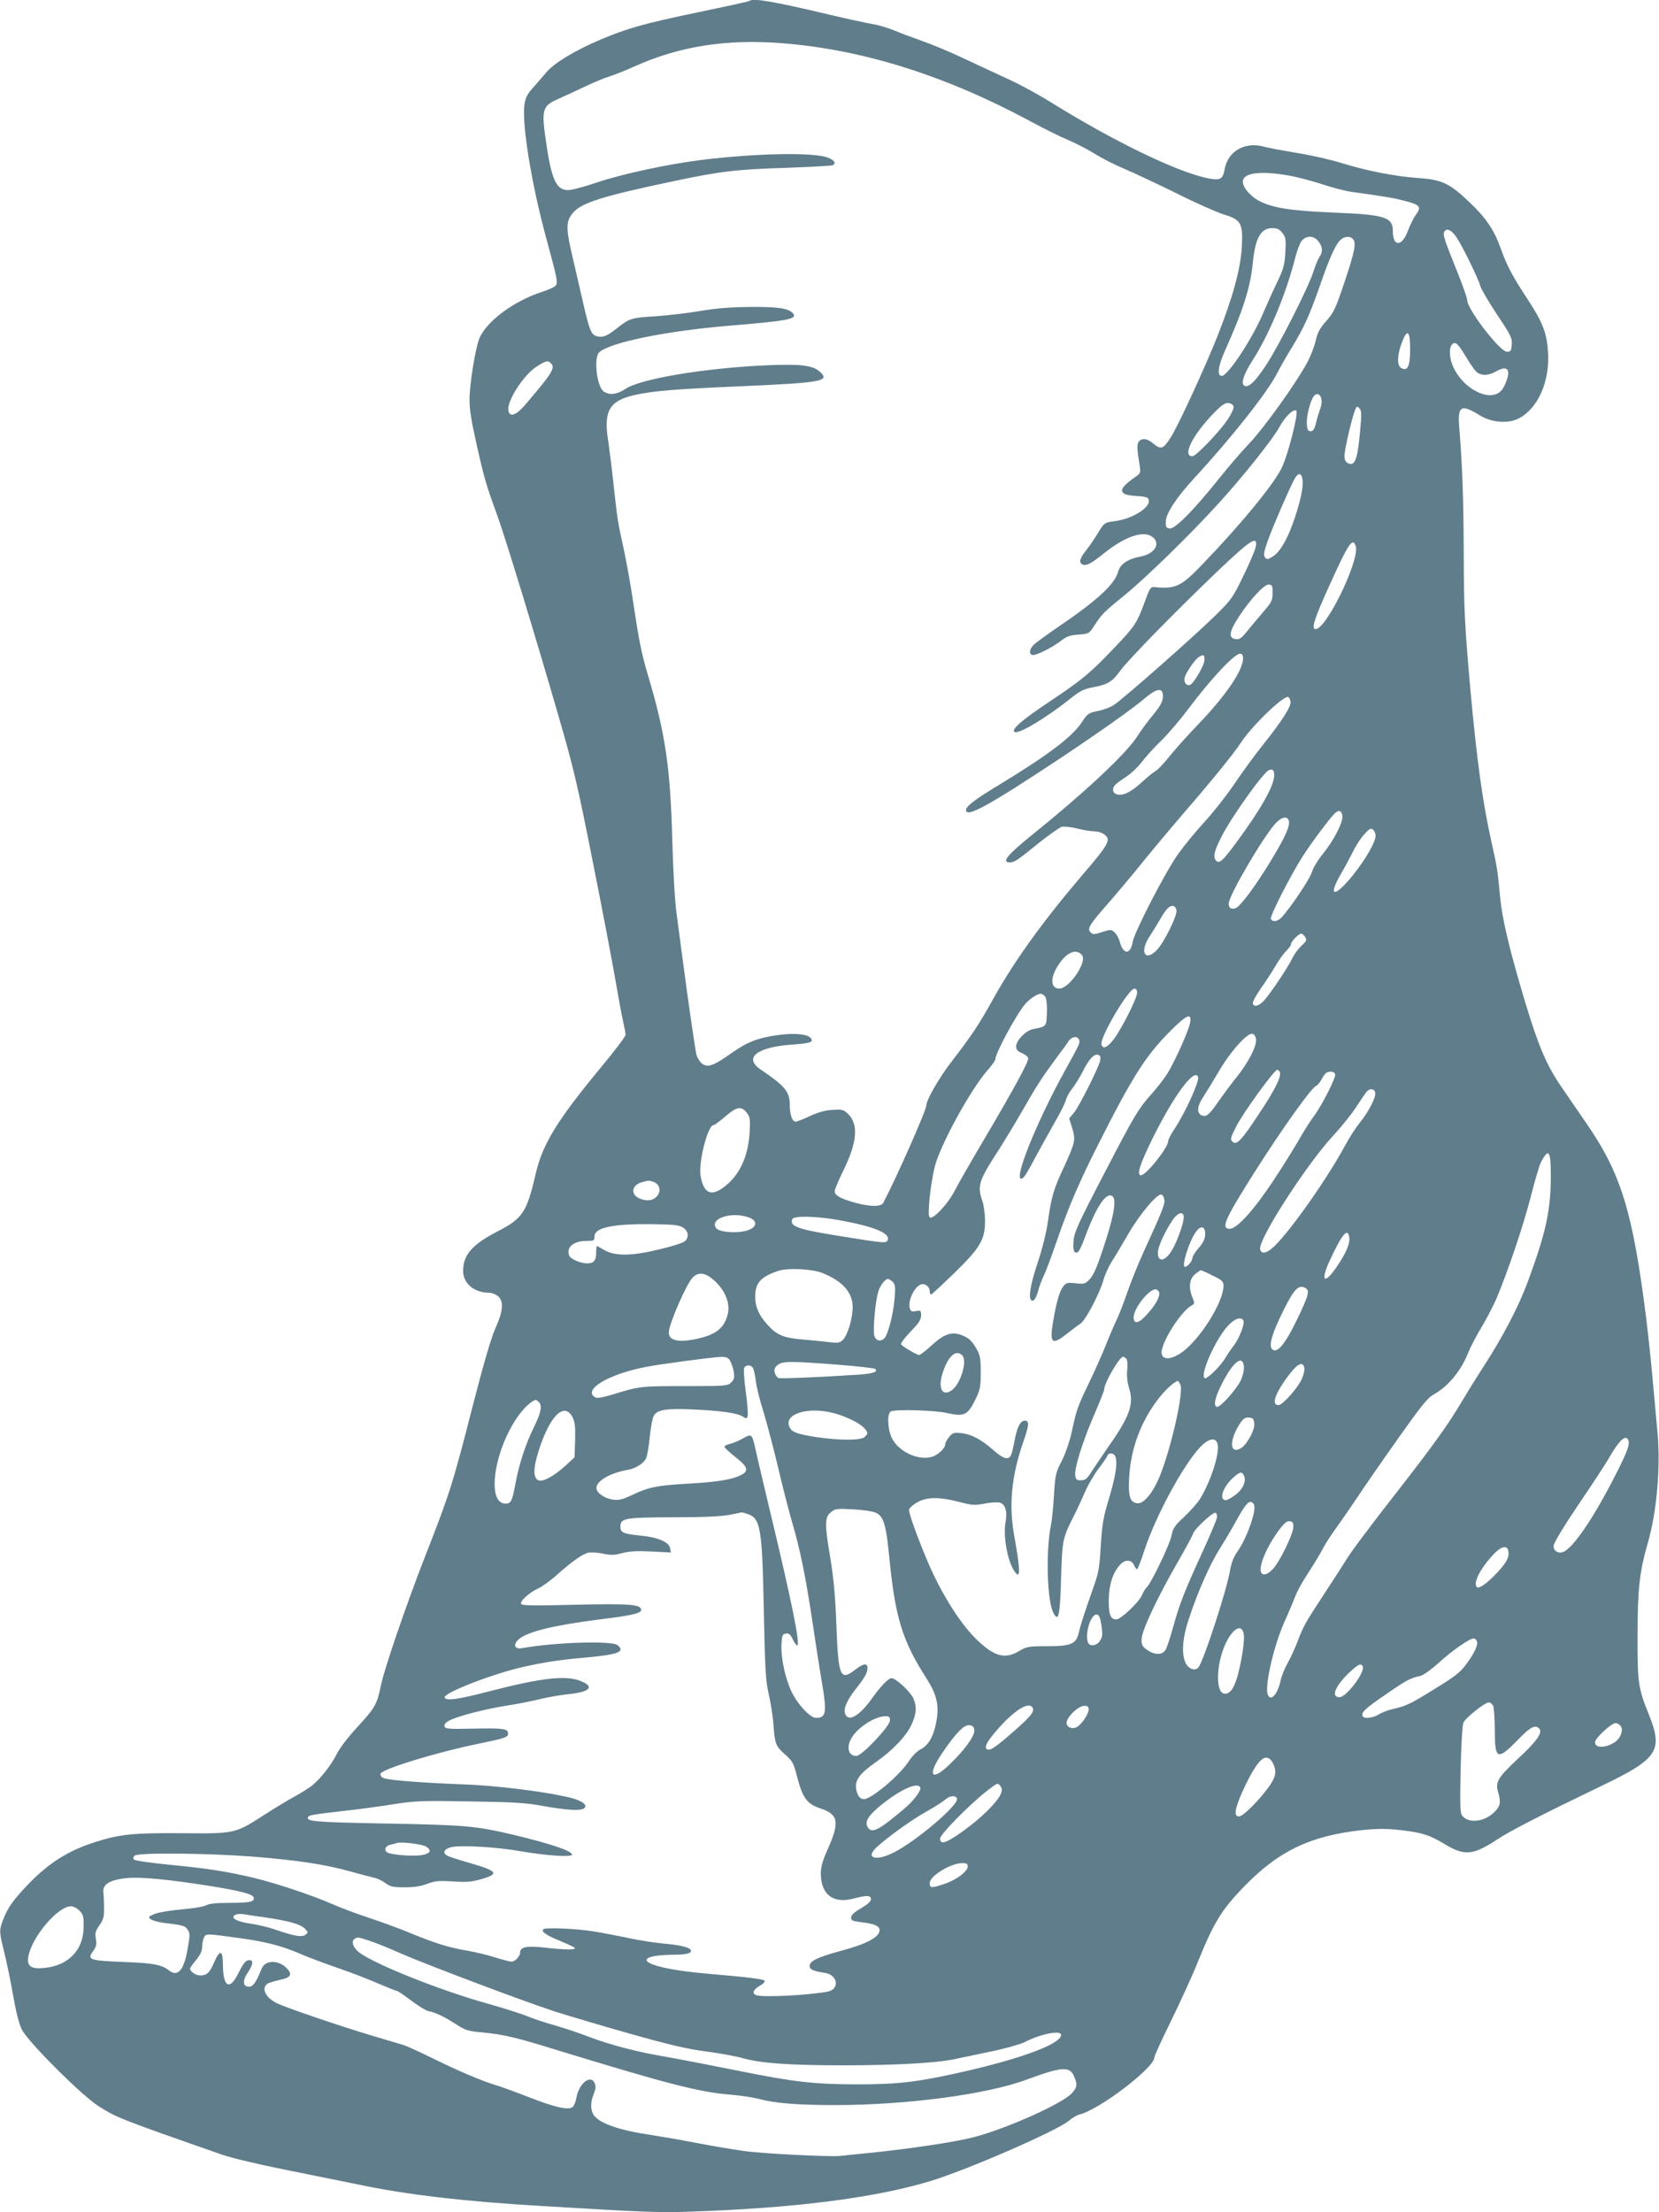 <?xml version="1.0" standalone="no"?>
<!DOCTYPE svg PUBLIC "-//W3C//DTD SVG 20010904//EN"
 "http://www.w3.org/TR/2001/REC-SVG-20010904/DTD/svg10.dtd">
<svg version="1.0" xmlns="http://www.w3.org/2000/svg"
 width="960pt" height="1280pt" viewBox="0 0 960 1280"
 preserveAspectRatio="xMidYMid meet">
<g transform="translate(0,1280) scale(0.1,-0.1)"
fill="#607d8b" stroke="none">
<path d="M4338 12795 c-2 -3 -135 -32 -294 -65 -325 -68 -411 -93 -569 -159
-148 -63 -269 -136 -314 -190 -20 -24 -55 -64 -78 -90 -35 -40 -43 -57 -49
-102 -13 -116 42 -455 126 -764 67 -246 70 -263 54 -279 -7 -8 -44 -24 -81
-36 -158 -52 -311 -164 -357 -263 -23 -50 -58 -260 -59 -357 -1 -55 10 -125
41 -262 44 -196 57 -240 117 -403 46 -125 225 -711 356 -1165 89 -306 111
-401 199 -845 55 -275 113 -581 130 -679 17 -99 37 -208 45 -243 8 -35 15 -72
15 -81 0 -9 -66 -96 -146 -192 -251 -304 -335 -440 -375 -615 -51 -219 -74
-255 -220 -330 -147 -76 -199 -136 -199 -228 0 -74 64 -127 153 -127 13 0 35
-9 48 -19 35 -29 31 -88 -15 -188 -24 -55 -66 -197 -126 -430 -119 -466 -136
-521 -280 -888 -110 -282 -236 -650 -256 -748 -22 -108 -33 -128 -138 -242
-52 -56 -101 -121 -117 -153 -29 -60 -94 -144 -144 -184 -16 -13 -61 -41 -99
-62 -39 -21 -120 -70 -180 -109 -166 -107 -167 -107 -473 -104 -279 2 -356 -5
-498 -50 -160 -50 -275 -123 -397 -251 -84 -88 -115 -133 -141 -202 -22 -59
-22 -68 8 -188 14 -56 37 -167 51 -248 17 -97 34 -165 51 -198 35 -70 342
-377 440 -440 108 -69 120 -74 718 -283 58 -20 214 -57 370 -88 149 -30 335
-68 415 -84 277 -59 617 -99 1065 -125 580 -35 679 -39 850 -33 605 20 1068
78 1395 176 210 63 742 294 806 351 19 16 47 33 62 36 114 28 432 270 432 330
0 9 43 103 95 208 51 105 120 254 151 331 96 238 140 311 268 444 203 211 387
299 688 332 91 9 139 9 222 0 124 -14 168 -28 257 -82 113 -68 163 -64 300 26
78 52 258 144 609 313 323 155 355 203 272 410 -63 155 -67 187 -66 462 0 265
11 365 60 535 52 181 74 442 55 640 -6 66 -18 199 -27 295 -8 96 -26 263 -39
370 -77 608 -145 831 -345 1120 -43 63 -109 159 -146 213 -86 126 -131 232
-211 497 -89 297 -131 475 -143 604 -13 144 -16 166 -51 321 -51 232 -83 466
-120 870 -34 383 -38 467 -39 805 -1 298 -8 500 -26 717 -10 125 10 137 117
71 68 -43 164 -51 226 -20 112 58 181 211 171 383 -7 112 -30 173 -120 310
-88 134 -119 193 -156 297 -36 101 -85 174 -180 263 -114 109 -159 130 -297
139 -134 10 -290 40 -440 86 -60 19 -177 46 -260 59 -82 14 -166 29 -185 35
-115 33 -215 -23 -234 -131 -10 -57 -26 -65 -99 -50 -177 36 -554 219 -917
446 -63 39 -164 94 -225 122 -60 28 -179 83 -262 122 -84 40 -197 87 -250 105
-54 19 -126 46 -161 61 -35 14 -91 31 -125 36 -34 6 -145 30 -247 54 -310 74
-444 98 -462 80z m188 -245 c467 -37 942 -186 1435 -451 81 -44 180 -93 220
-109 39 -16 108 -52 153 -79 44 -28 124 -68 177 -90 52 -22 186 -85 298 -140
111 -56 234 -110 273 -122 99 -30 111 -51 104 -184 -6 -127 -52 -295 -141
-520 -73 -183 -220 -503 -267 -580 -46 -74 -59 -80 -106 -40 -34 28 -64 32
-82 10 -12 -15 -11 -43 6 -146 5 -32 2 -39 -21 -55 -70 -49 -90 -72 -79 -91 8
-14 28 -19 80 -23 61 -4 69 -8 72 -26 6 -43 -98 -106 -193 -119 -64 -8 -66 -9
-105 -75 -19 -30 -48 -74 -67 -97 -36 -45 -42 -70 -17 -80 22 -8 50 7 124 67
118 94 222 131 275 96 55 -36 20 -100 -64 -116 -74 -14 -118 -43 -130 -86 -20
-74 -118 -165 -341 -317 -69 -47 -135 -95 -147 -107 -28 -25 -30 -60 -5 -60
24 0 110 43 160 81 34 27 54 34 103 37 61 5 61 5 94 56 42 64 51 73 171 171
120 97 383 353 545 532 136 148 317 375 353 443 32 59 82 108 97 93 14 -14
-49 -261 -86 -334 -49 -97 -237 -326 -455 -552 -125 -131 -156 -146 -280 -134
-22 2 -27 -6 -55 -83 -46 -125 -57 -143 -173 -264 -140 -148 -189 -189 -372
-311 -170 -113 -235 -170 -207 -181 27 -10 185 85 320 193 54 44 79 56 125 65
90 16 117 32 163 95 49 68 330 354 576 589 182 172 221 197 210 132 -3 -18
-35 -94 -71 -168 -63 -130 -69 -139 -168 -236 -118 -116 -524 -474 -581 -512
-20 -14 -63 -30 -95 -36 -54 -11 -59 -15 -94 -68 -55 -83 -201 -192 -476 -359
-140 -84 -192 -124 -192 -146 0 -47 132 26 534 292 249 166 431 295 506 359
57 48 92 57 98 23 7 -34 -7 -65 -56 -124 -27 -32 -69 -89 -94 -128 -63 -97
-303 -322 -589 -552 -160 -129 -197 -173 -146 -173 27 0 42 10 174 117 57 45
114 85 127 89 14 3 54 -1 89 -10 35 -9 79 -16 98 -16 40 0 79 -24 79 -48 0
-27 -30 -69 -140 -197 -230 -269 -398 -501 -520 -720 -85 -153 -124 -212 -238
-360 -77 -99 -152 -230 -152 -262 0 -28 -177 -427 -249 -563 -12 -23 -74 -23
-159 0 -88 24 -122 43 -122 68 0 9 22 62 49 117 81 164 90 267 30 328 -28 27
-34 29 -92 25 -43 -2 -83 -14 -131 -36 -37 -18 -75 -32 -82 -32 -20 0 -34 42
-34 99 0 74 -28 108 -169 203 -100 68 -20 130 184 144 106 8 125 14 106 38
-19 23 -95 30 -190 17 -118 -17 -175 -39 -269 -105 -102 -72 -134 -84 -167
-62 -13 9 -29 33 -35 53 -5 21 -30 187 -55 368 -24 182 -52 384 -60 450 -10
70 -20 249 -25 430 -11 413 -40 611 -139 943 -39 130 -54 207 -86 422 -14 96
-39 234 -54 305 -37 169 -37 168 -61 385 -11 102 -25 212 -30 245 -29 176 5
236 151 269 105 24 239 35 616 51 474 21 519 29 456 85 -41 37 -115 45 -313
36 -355 -16 -726 -78 -812 -137 -48 -32 -92 -37 -125 -14 -40 28 -59 198 -25
227 65 57 382 122 747 153 341 28 400 39 375 70 -25 31 -84 40 -245 39 -116
-1 -196 -7 -290 -23 -71 -12 -189 -26 -261 -31 -140 -8 -152 -12 -226 -71 -56
-44 -80 -53 -113 -45 -35 9 -44 32 -87 221 -22 94 -51 220 -65 282 -28 126
-26 166 12 211 48 58 171 97 575 182 277 59 372 70 662 79 141 5 261 12 267
15 20 13 11 27 -26 43 -80 33 -416 27 -738 -13 -196 -25 -456 -81 -598 -129
-73 -25 -149 -45 -169 -45 -72 0 -99 64 -133 312 -21 152 -13 177 72 214 32
14 103 47 158 73 55 26 120 53 145 60 25 8 88 32 140 56 262 118 533 160 856
135z m2928 -765 c48 -8 135 -31 194 -50 59 -20 136 -40 172 -45 202 -28 240
-35 304 -51 93 -24 103 -35 71 -79 -14 -19 -35 -61 -47 -93 -34 -95 -88 -98
-88 -5 0 82 -45 96 -343 108 -246 10 -354 27 -432 68 -54 29 -98 84 -93 116 7
47 105 58 262 31z m-34 -332 c20 -25 22 -37 18 -113 -5 -75 -10 -96 -51 -180
-25 -52 -60 -131 -79 -175 -62 -146 -203 -360 -238 -360 -28 0 -22 54 15 138
111 247 151 376 165 520 14 139 46 197 111 197 29 0 42 -6 59 -27z m1011 -30
c39 -62 125 -239 135 -278 4 -16 47 -90 96 -164 81 -121 89 -137 86 -175 -3
-36 -6 -41 -28 -41 -41 0 -230 246 -230 299 0 11 -25 83 -56 160 -76 189 -84
214 -78 231 12 30 44 16 75 -32z m-802 -19 c25 -32 27 -61 6 -91 -8 -12 -24
-50 -35 -85 -26 -86 -203 -435 -274 -541 -61 -93 -98 -129 -123 -120 -25 10
-9 62 42 143 98 151 198 391 251 603 10 38 26 80 36 93 27 33 70 32 97 -2z
m199 14 c22 -22 12 -71 -47 -248 -53 -158 -64 -180 -107 -228 -37 -42 -50 -66
-61 -115 -8 -34 -30 -91 -50 -127 -65 -120 -247 -374 -333 -465 -47 -49 -130
-146 -184 -214 -141 -176 -248 -284 -278 -279 -20 3 -23 8 -22 41 2 48 62 139
167 253 215 233 422 495 477 604 16 31 54 99 86 150 71 118 99 179 159 349 57
165 90 239 117 268 23 25 57 30 76 11z m332 -637 c0 -100 -14 -130 -51 -111
-26 14 -25 73 2 145 32 86 49 74 49 -34z m321 -42 c22 -38 50 -78 61 -89 28
-26 70 -25 117 2 70 40 89 4 45 -87 -64 -137 -314 22 -314 199 0 36 16 57 36
49 8 -3 33 -36 55 -74z m-5293 -41 c27 -27 8 -57 -154 -246 -48 -55 -85 -67
-92 -28 -11 54 88 208 165 256 52 33 63 36 81 18z m4458 -205 c4 -15 1 -40 -6
-57 -6 -17 -18 -53 -24 -81 -10 -38 -17 -50 -32 -50 -15 0 -20 8 -22 43 -3 42
20 134 41 160 16 20 36 14 43 -15z m-508 -46 c2 -10 -12 -42 -31 -70 -48 -73
-186 -217 -207 -217 -61 0 1 124 127 253 44 45 63 57 82 55 16 -2 27 -10 29
-21z m732 -146 c-15 -163 -30 -202 -72 -180 -12 6 -18 21 -18 42 0 34 41 211
60 261 10 26 12 28 26 14 13 -13 14 -31 4 -137z m-332 -283 c4 -45 -18 -139
-58 -250 -37 -101 -77 -166 -118 -190 -26 -16 -31 -16 -42 -3 -10 12 -7 30 15
93 33 92 139 336 161 369 21 32 38 24 42 -19z m307 -378 c25 -78 -169 -480
-232 -480 -27 0 -9 57 85 264 106 234 130 269 147 216z m-481 -272 c0 -42 -6
-53 -55 -110 -30 -35 -72 -85 -93 -111 -31 -39 -43 -48 -65 -45 -44 5 -39 43
17 128 69 106 150 192 176 188 18 -3 21 -10 20 -50z m-171 -382 c-5 -73 -103
-214 -263 -381 -58 -60 -132 -143 -163 -182 -32 -40 -68 -78 -80 -84 -12 -7
-45 -33 -73 -59 -61 -57 -106 -82 -142 -78 -30 3 -41 30 -21 54 7 9 37 31 65
49 29 19 70 58 92 87 22 29 72 85 112 123 40 39 109 120 154 180 138 184 275
329 305 323 11 -3 15 -13 14 -32z m-223 -4 c0 -30 -62 -137 -84 -145 -21 -8
-39 18 -30 45 10 32 61 105 82 117 27 16 32 13 32 -17z m498 -243 c3 -28 -51
-113 -167 -258 -44 -55 -116 -154 -161 -221 -45 -66 -122 -164 -172 -218 -49
-53 -117 -136 -151 -184 -74 -104 -254 -453 -263 -509 -12 -74 -54 -74 -74 1
-5 20 -19 45 -30 55 -20 18 -23 18 -73 2 -45 -15 -53 -15 -66 -2 -21 21 -7 44
90 155 46 52 145 169 218 260 74 91 176 212 226 270 163 188 297 353 333 409
61 96 248 277 276 268 6 -2 12 -14 14 -28z m-95 -429 c-3 -61 -79 -196 -222
-389 -78 -106 -98 -123 -117 -97 -15 22 -6 57 37 140 61 118 239 366 272 380
23 9 32 -1 30 -34z m395 -232 c4 -36 -49 -139 -113 -219 -30 -36 -58 -84 -64
-106 -10 -36 -120 -201 -174 -260 -23 -26 -55 -30 -63 -9 -6 16 113 249 184
361 48 75 153 216 185 248 23 23 41 18 45 -15z m-311 -24 c11 -28 -16 -90 -98
-226 -93 -154 -182 -274 -210 -283 -25 -8 -39 1 -39 27 0 46 203 392 273 466
33 35 64 41 74 16z m503 -89 c0 -38 -57 -136 -132 -230 -107 -132 -147 -126
-68 9 22 38 53 96 70 130 16 33 45 78 65 99 29 32 38 37 50 27 8 -7 15 -22 15
-35z m-1152 -432 c5 -31 -71 -184 -112 -228 -70 -74 -104 -13 -43 78 19 29 46
73 61 99 33 58 54 80 75 76 9 -2 17 -13 19 -25z m746 -157 c9 -14 5 -23 -21
-46 -18 -16 -44 -51 -57 -79 -31 -61 -129 -206 -164 -243 -30 -32 -62 -37 -62
-10 0 10 21 47 46 83 25 35 63 93 84 129 21 36 50 76 64 89 14 14 26 30 26 36
0 18 49 67 62 63 6 -2 16 -12 22 -22z m-1293 -102 c32 -39 -73 -194 -131 -194
-51 0 -54 61 -8 133 49 77 105 101 139 61z m319 -218 c0 -32 -89 -208 -135
-269 -37 -48 -61 -59 -71 -32 -14 36 156 325 191 325 9 0 15 -10 15 -24z
m-530 -26 c6 -11 10 -53 8 -92 -3 -79 -1 -77 -82 -93 -40 -8 -96 -66 -96 -99
0 -20 8 -29 35 -40 19 -8 35 -22 35 -30 0 -24 -83 -176 -242 -446 -80 -135
-161 -276 -181 -315 -40 -80 -130 -176 -148 -158 -13 13 4 183 29 288 28 122
211 456 308 564 24 27 44 55 44 63 0 34 121 258 172 318 24 29 71 60 89 60 10
0 23 -9 29 -20z m837 -146 c-7 -44 -84 -216 -129 -291 -18 -30 -65 -91 -105
-135 -65 -73 -91 -117 -255 -432 -162 -311 -182 -356 -186 -407 -3 -37 0 -59
8 -64 18 -11 28 5 65 104 62 165 119 247 153 219 22 -19 10 -102 -38 -251 -51
-160 -72 -209 -102 -237 -20 -18 -30 -21 -74 -15 -42 5 -53 3 -68 -14 -22 -24
-42 -89 -61 -201 -23 -134 -9 -147 79 -77 30 23 65 50 79 59 30 21 109 171
132 251 9 32 31 80 48 107 18 27 61 100 97 162 67 115 167 234 191 226 8 -3
15 -16 17 -31 3 -26 -14 -69 -121 -302 -30 -66 -73 -172 -95 -236 -22 -64 -50
-135 -61 -157 -11 -22 -39 -86 -61 -143 -23 -57 -68 -158 -100 -224 -65 -135
-71 -153 -99 -283 -12 -55 -36 -123 -57 -165 -35 -67 -38 -80 -45 -197 -4 -69
-12 -149 -18 -177 -30 -149 -22 -434 14 -504 30 -58 39 -22 45 199 7 221 9
232 70 353 18 35 48 99 66 141 18 43 56 107 83 143 28 37 51 70 51 76 0 5 9 9
19 9 44 0 41 -82 -9 -251 -35 -116 -42 -153 -50 -280 -7 -122 -13 -160 -38
-230 -56 -158 -80 -234 -89 -273 -14 -68 -44 -81 -181 -81 -110 0 -120 -2
-163 -27 -82 -50 -144 -34 -246 64 -83 80 -176 220 -252 379 -57 121 -141 341
-141 373 0 8 20 27 45 42 57 33 127 34 245 4 76 -20 91 -21 147 -10 35 7 74 9
87 6 33 -8 46 -51 35 -112 -15 -76 10 -223 48 -280 39 -61 40 -11 1 206 -31
174 -14 343 53 536 35 100 36 124 9 124 -26 0 -45 -39 -60 -120 -7 -36 -15
-72 -20 -80 -14 -30 -45 -21 -101 29 -70 62 -128 93 -188 99 -43 4 -50 1 -69
-23 -12 -15 -22 -33 -22 -40 0 -25 -42 -65 -80 -75 -81 -22 -195 34 -231 113
-24 53 -26 142 -3 151 33 13 256 6 325 -10 97 -22 119 -12 161 74 30 61 33 75
33 162 0 86 -3 99 -29 144 -21 35 -39 53 -72 67 -62 28 -108 14 -185 -57 -32
-30 -64 -54 -70 -54 -14 0 -97 49 -105 62 -3 5 21 38 55 73 48 49 61 70 61 94
0 28 -2 30 -29 25 -24 -5 -30 -2 -36 15 -15 48 34 141 74 141 22 0 41 -19 41
-42 0 -10 3 -18 8 -18 4 0 63 55 133 123 152 148 179 194 179 303 0 39 -7 91
-15 114 -31 87 -22 117 88 287 35 54 101 163 147 243 81 142 107 182 202 311
26 35 55 74 63 87 19 26 50 29 59 6 7 -18 6 -20 -91 -196 -156 -285 -286 -608
-244 -608 14 0 26 18 94 145 36 66 86 156 111 200 26 44 50 95 55 113 5 18 21
46 36 64 14 17 41 61 60 97 37 75 67 106 91 97 12 -5 14 -13 10 -34 -11 -44
-122 -266 -152 -301 l-27 -32 18 -58 c20 -68 17 -81 -50 -227 -58 -124 -71
-170 -90 -304 -10 -73 -33 -164 -61 -248 -42 -126 -55 -204 -35 -216 13 -9 28
14 41 64 7 25 21 62 32 83 10 21 44 111 74 199 67 194 129 339 240 558 193
383 272 508 405 643 104 106 136 121 126 61z m381 -98 c5 -39 -45 -135 -114
-221 -31 -38 -78 -102 -106 -142 -51 -73 -67 -87 -93 -77 -31 12 -29 52 7 106
19 29 61 98 93 152 65 112 162 220 191 214 12 -2 20 -13 22 -32z m138 -189
c10 -26 -28 -103 -121 -242 -103 -157 -130 -184 -154 -160 -13 13 -10 23 23
88 39 78 220 327 237 327 5 0 12 -6 15 -13z m320 -11 c7 -18 -76 -182 -125
-247 -21 -28 -60 -90 -87 -138 -27 -47 -93 -153 -148 -236 -112 -169 -209
-275 -250 -275 -53 0 -30 53 142 325 161 254 330 491 358 502 8 3 22 20 31 37
9 17 21 34 27 38 18 12 46 9 52 -6z m-793 -18 c8 -25 -74 -206 -139 -304 -19
-28 -34 -58 -34 -66 0 -38 -127 -198 -158 -198 -26 0 -6 64 67 212 124 251
244 412 264 356z m1025 -91 c5 -26 -40 -113 -88 -171 -22 -27 -61 -87 -87
-135 -102 -189 -310 -485 -406 -579 -46 -45 -79 -52 -85 -19 -11 56 265 484
419 652 51 55 113 132 137 170 25 39 52 78 60 88 19 22 46 18 50 -6z m-3638
-114 c20 -25 22 -37 18 -113 -8 -141 -58 -250 -147 -317 -76 -59 -120 -38
-137 64 -13 80 42 293 75 293 5 0 36 22 68 50 66 57 92 62 123 23z m4654 -376
c-1 -192 -29 -320 -131 -597 -54 -148 -145 -322 -260 -500 -41 -63 -99 -157
-130 -209 -76 -129 -166 -253 -400 -553 -111 -142 -223 -291 -250 -333 -26
-42 -91 -142 -144 -223 -108 -165 -118 -183 -152 -274 -14 -35 -38 -89 -55
-119 -17 -30 -36 -76 -42 -104 -18 -82 -59 -124 -75 -77 -16 54 37 284 99 421
24 53 51 118 61 144 9 26 43 88 76 137 32 50 70 112 83 138 13 26 44 74 68
107 24 33 82 116 128 185 46 69 155 227 244 352 136 192 168 231 206 252 79
43 156 137 195 237 14 34 49 103 80 153 30 50 67 123 84 161 67 160 155 421
197 583 24 95 51 188 60 205 46 90 59 70 58 -86z m-5191 -26 c49 -19 42 -82
-10 -102 -33 -12 -89 5 -103 32 -15 27 3 57 43 68 43 12 42 12 70 2z m3067
-204 c0 -29 -30 -118 -58 -172 -40 -80 -92 -98 -92 -33 0 34 42 125 87 191 30
43 63 50 63 14z m-2520 0 c52 -18 54 -52 4 -73 -53 -22 -171 -16 -190 10 -39
55 86 97 186 63z m527 -17 c198 -36 295 -75 280 -114 -8 -21 -11 -21 -295 25
-224 36 -274 54 -258 94 8 22 138 19 273 -5z m-904 -43 c31 -20 36 -56 10 -79
-10 -9 -78 -31 -152 -48 -158 -38 -253 -39 -316 -2 -20 12 -38 22 -41 22 -2 0
-4 -17 -4 -38 0 -45 -14 -62 -52 -62 -38 0 -97 25 -104 45 -19 48 24 85 101
85 42 0 45 2 45 26 0 51 105 73 330 71 130 -2 160 -5 183 -20z m3021 -39 c-1
-27 -11 -48 -38 -79 -20 -23 -36 -49 -36 -58 0 -17 -28 -51 -43 -51 -23 0 27
156 65 205 29 37 53 29 52 -17z m834 -20 c4 -34 -19 -89 -71 -165 -73 -109
-99 -89 -42 34 72 155 105 194 113 131z m-3048 -204 c115 -46 175 -113 174
-198 0 -65 -29 -161 -56 -188 -18 -18 -28 -20 -77 -14 -31 4 -99 11 -151 15
-117 10 -153 25 -207 84 -51 55 -73 105 -73 164 0 80 32 116 135 150 54 18
197 11 255 -13z m2258 -15 c54 -26 62 -34 62 -59 0 -96 -142 -319 -247 -389
-59 -39 -106 -40 -111 -2 -8 54 109 242 173 277 19 11 19 14 6 45 -24 57 -19
108 13 135 15 13 31 24 35 24 4 0 36 -14 69 -31z m-2887 -26 c67 -60 97 -137
79 -202 -20 -76 -69 -114 -175 -137 -108 -24 -165 -11 -165 36 0 47 102 282
139 319 33 33 74 27 122 -16z m1035 -10 c14 -14 16 -30 11 -93 -6 -76 -28
-173 -50 -219 -18 -37 -58 -36 -68 2 -8 31 5 189 22 249 10 38 40 78 58 78 5
0 17 -8 27 -17z m2400 -76 c-3 -18 -33 -87 -66 -153 -65 -134 -111 -187 -138
-161 -22 22 -2 90 66 227 60 121 87 149 125 128 15 -8 18 -17 13 -41z m-859
17 c8 -22 -17 -71 -67 -126 -48 -56 -80 -63 -80 -20 0 51 87 162 127 162 7 0
16 -7 20 -16z m488 -164 c10 -16 -22 -101 -55 -145 -17 -22 -38 -53 -48 -70
-28 -49 -111 -130 -122 -119 -25 25 61 218 132 299 39 44 78 59 93 35z m-1627
-202 c32 -32 -10 -169 -63 -204 -58 -38 -81 23 -44 120 31 85 73 118 107 84z
m-1344 -30 c8 -13 18 -42 22 -64 5 -35 3 -45 -15 -63 -20 -20 -30 -21 -269
-21 -257 0 -258 0 -425 -51 -59 -17 -82 -21 -95 -13 -69 44 78 132 291 174 78
16 393 58 439 59 29 1 41 -4 52 -21z m2293 11 c7 -7 9 -32 6 -65 -4 -36 0 -71
11 -107 29 -91 3 -163 -121 -339 -37 -54 -81 -119 -98 -145 -25 -40 -35 -48
-60 -48 -25 0 -30 4 -33 28 -5 43 40 188 107 345 34 77 61 147 61 154 0 36 88
188 109 188 4 0 12 -5 18 -11z m681 -46 c2 -18 -6 -53 -17 -78 -22 -49 -116
-155 -137 -155 -24 0 -15 51 23 126 66 133 124 180 131 107z m-2351 11 c115
-9 212 -20 218 -25 17 -17 -15 -27 -99 -33 -249 -16 -449 -24 -462 -19 -8 3
-17 17 -21 31 -4 19 -1 30 17 44 28 23 74 23 347 2z m2701 -22 c2 -12 -6 -43
-18 -67 -26 -53 -109 -145 -132 -145 -45 0 -17 75 68 184 47 60 76 70 82 28z
m-3190 1 c5 -10 12 -43 16 -75 3 -31 22 -107 42 -170 19 -62 57 -205 84 -318
26 -113 64 -259 83 -325 46 -156 78 -311 117 -570 17 -115 42 -277 56 -358 30
-178 25 -206 -34 -207 -33 0 -109 81 -142 153 -37 78 -62 197 -58 274 3 51 6
58 25 61 18 3 27 -5 40 -32 9 -20 21 -36 26 -36 20 0 -32 256 -158 780 -35
146 -71 299 -80 340 -23 106 -24 107 -76 77 -24 -14 -59 -28 -77 -32 -18 -4
-31 -12 -29 -18 2 -6 30 -32 63 -58 76 -59 81 -83 21 -109 -53 -23 -140 -36
-302 -45 -166 -9 -223 -20 -310 -62 -62 -29 -83 -35 -117 -30 -46 6 -91 35
-96 62 -9 41 74 92 179 110 50 9 98 40 109 71 6 15 15 68 20 119 5 52 15 105
21 119 18 39 68 48 227 41 162 -7 259 -21 290 -41 20 -13 23 -13 28 1 4 9 -1
72 -10 139 -9 68 -14 131 -10 140 8 21 41 21 52 -1z m2472 -93 c22 -41 -54
-374 -121 -537 -40 -94 -91 -155 -128 -151 -42 5 -53 40 -47 148 9 168 68 327
171 459 45 56 89 96 112 101 1 0 7 -9 13 -20z m-3712 -102 c21 -21 13 -60 -27
-143 -50 -102 -86 -211 -108 -328 -19 -103 -26 -117 -58 -117 -114 0 -64 323
81 517 33 44 76 82 95 83 3 0 10 -5 17 -12z m195 -88 c14 -28 17 -54 15 -134
l-3 -98 -51 -47 c-68 -63 -138 -100 -161 -85 -28 17 -27 69 2 163 64 207 150
294 198 201z m1510 24 c72 -19 148 -56 177 -86 24 -26 25 -32 4 -52 -20 -21
-143 -21 -274 -2 -115 18 -145 28 -160 56 -41 76 101 124 253 84z m2435 -62
c4 -37 -45 -125 -80 -143 -67 -36 -64 57 4 154 15 21 27 27 47 25 21 -2 27 -9
29 -36z m2165 -96 c9 -23 -6 -64 -68 -187 -128 -254 -251 -437 -310 -459 -28
-11 -55 6 -55 35 0 16 55 107 143 238 79 116 161 241 181 277 58 100 95 132
109 96z m-2377 -22 c13 -51 -39 -213 -100 -314 -15 -25 -57 -72 -93 -106 -57
-53 -66 -67 -74 -110 -9 -49 -120 -280 -144 -299 -7 -6 -19 -26 -27 -45 -18
-41 -122 -140 -148 -140 -34 0 -45 29 -44 114 1 87 24 158 66 203 29 31 65 30
80 -2 6 -14 14 -25 18 -25 3 0 23 50 43 112 67 202 224 491 323 596 49 51 90
58 100 16z m152 -181 c16 -32 -6 -81 -50 -113 -22 -17 -47 -30 -55 -30 -42 0
-16 78 44 131 39 34 49 36 61 12z m59 -170 c14 -35 -42 -192 -94 -267 -24 -33
-37 -67 -44 -107 -18 -114 -156 -536 -185 -568 -20 -22 -60 -6 -75 31 -23 54
-16 143 21 253 50 152 123 318 178 403 27 43 66 109 87 147 51 94 74 125 91
125 8 0 17 -7 21 -17z m-2190 -45 c46 -21 60 -68 78 -248 34 -355 75 -491 216
-711 58 -90 74 -153 59 -241 -14 -87 -45 -145 -90 -168 -22 -11 -50 -39 -70
-69 -51 -81 -217 -221 -261 -221 -23 0 -39 22 -45 62 -7 48 22 88 114 152 98
69 176 150 207 218 29 62 31 107 9 154 -19 39 -101 114 -125 114 -18 0 -61
-44 -113 -117 -72 -101 -137 -139 -155 -90 -12 30 9 78 63 147 52 66 66 92 66
119 0 30 -25 26 -70 -9 -88 -69 -99 -42 -110 255 -6 168 -16 271 -34 383 -35
203 -34 244 2 272 25 21 34 22 129 17 57 -3 115 -12 130 -19z m-738 -9 c72
-25 82 -86 91 -559 7 -343 11 -406 28 -480 11 -47 24 -128 28 -180 8 -112 12
-123 71 -175 39 -35 46 -49 64 -119 33 -130 58 -164 140 -191 101 -34 108 -80
39 -234 -30 -67 -40 -101 -40 -141 0 -122 72 -177 190 -145 75 20 100 19 100
-4 0 -12 -20 -30 -57 -52 -40 -23 -58 -40 -58 -54 0 -17 9 -21 60 -27 75 -9
105 -22 105 -46 0 -40 -74 -80 -232 -122 -128 -35 -173 -57 -173 -85 0 -20 21
-30 88 -40 76 -12 88 -95 15 -109 -115 -21 -376 -34 -412 -20 -26 10 -18 31
20 54 22 12 33 25 28 30 -10 10 -107 21 -329 40 -213 18 -362 53 -353 82 6 17
64 27 158 28 77 0 108 10 96 29 -10 15 -68 28 -161 36 -44 4 -130 17 -191 30
-61 13 -155 31 -210 40 -100 16 -279 24 -290 12 -14 -13 19 -36 97 -67 43 -18
82 -36 85 -41 7 -12 -58 -11 -173 2 -102 12 -143 4 -143 -27 0 -23 -29 -54
-50 -54 -10 0 -52 11 -94 24 -42 14 -119 32 -170 41 -101 17 -175 40 -326 102
-52 22 -153 59 -225 83 -71 23 -170 60 -220 82 -115 51 -328 122 -458 153
-156 37 -264 54 -481 75 -110 11 -204 24 -210 30 -7 7 -6 14 3 23 19 19 422
15 691 -6 256 -21 409 -44 560 -86 58 -16 119 -32 136 -36 17 -3 46 -17 65
-31 28 -21 44 -24 111 -24 54 0 94 6 130 20 45 17 67 19 148 14 75 -5 108 -3
157 11 115 32 106 48 -56 95 -53 15 -109 33 -124 39 -41 16 -32 43 18 54 56
12 261 0 396 -24 151 -26 299 -36 299 -20 0 22 -130 65 -344 116 -212 50 -279
56 -734 64 -417 8 -465 12 -448 39 6 10 30 14 231 37 72 8 190 24 264 36 123
19 162 21 440 16 257 -4 325 -8 426 -27 142 -25 220 -29 237 -11 21 20 -23 48
-105 65 -147 33 -417 65 -582 71 -225 8 -441 24 -472 36 -15 5 -23 15 -21 26
5 26 319 123 563 173 159 33 175 38 175 60 0 28 -27 32 -206 28 -142 -3 -159
-1 -162 14 -2 11 8 23 26 32 52 27 203 66 327 86 66 10 156 28 200 39 44 11
119 24 168 29 123 13 149 43 66 76 -85 34 -226 18 -524 -59 -184 -48 -255 -58
-262 -37 -10 26 286 141 467 180 120 26 204 39 355 52 183 17 224 33 179 71
-33 27 -363 17 -551 -17 -46 -9 -57 20 -20 52 51 44 207 81 467 114 186 23
240 35 240 55 0 32 -64 37 -379 30 -230 -6 -310 -5 -315 4 -10 15 45 66 98 90
22 10 73 46 111 81 86 76 143 117 179 126 15 3 53 1 84 -5 47 -10 67 -10 114
3 42 11 86 13 168 9 l112 -6 -4 24 c-5 36 -72 65 -171 74 -96 9 -117 17 -117
50 0 51 22 55 305 56 176 0 281 5 325 14 36 7 68 13 71 14 3 1 20 -4 38 -10z
m2713 -19 c-1 -12 -38 -100 -82 -196 -104 -227 -134 -302 -171 -437 -17 -62
-37 -122 -45 -134 -19 -30 -61 -30 -105 0 -29 20 -34 29 -33 63 1 48 87 233
207 442 47 81 88 157 91 169 9 27 114 125 130 120 6 -2 10 -14 8 -27z m442
-57 c-2 -41 -75 -192 -115 -238 -32 -36 -63 -45 -72 -21 -14 36 36 152 105
244 30 40 45 52 61 50 18 -2 22 -9 21 -35z m1244 -136 c7 -36 -9 -67 -65 -127
-56 -60 -105 -95 -117 -83 -23 23 18 105 95 188 44 48 81 57 87 22z m-2354
-433 c7 -51 6 -65 -9 -88 -19 -29 -59 -35 -69 -10 -20 52 17 169 52 162 13 -2
19 -19 26 -64z m824 -58 c2 -22 -4 -79 -13 -128 -27 -146 -55 -208 -96 -208
-62 0 -51 199 17 317 43 74 87 83 92 19z m1348 -31 c9 -22 -13 -68 -61 -134
-35 -47 -65 -71 -181 -142 -144 -89 -166 -100 -246 -118 -27 -6 -63 -20 -80
-31 -34 -21 -83 -26 -92 -11 -13 21 13 45 133 127 121 84 143 95 203 108 15 4
60 36 100 72 77 71 182 144 205 144 7 0 16 -7 19 -15z m-661 -145 c19 -30 -93
-180 -134 -180 -53 0 -23 69 65 150 45 41 58 47 69 30z m755 -229 c5 -11 10
-76 10 -146 0 -169 15 -174 141 -44 66 68 95 82 117 56 19 -23 -17 -74 -123
-172 -116 -108 -134 -137 -116 -194 17 -60 14 -80 -22 -116 -55 -55 -144 -67
-183 -24 -15 17 -16 43 -12 266 3 142 10 260 16 275 12 28 124 118 148 118 7
0 18 -9 24 -19z m-2665 -11 c13 -22 -9 -50 -101 -131 -115 -101 -145 -121
-163 -110 -19 12 4 51 75 130 92 101 168 146 189 111z m325 -11 c0 -22 -33
-75 -60 -96 -25 -21 -64 -12 -68 15 -5 31 66 102 102 102 20 0 26 -5 26 -21z
m-1150 -63 c0 -34 -163 -206 -194 -206 -45 0 -59 45 -32 98 33 63 136 131 199
132 22 0 27 -4 27 -24z m4230 -36 c8 -14 7 -29 -4 -54 -24 -57 -146 -88 -146
-37 0 24 94 111 119 111 11 0 25 -9 31 -20z m-3742 -21 c4 -32 -59 -119 -146
-201 -103 -98 -127 -62 -43 64 79 117 129 170 160 166 20 -2 27 -9 29 -29z
m1727 -189 c25 -49 19 -83 -28 -146 -62 -83 -145 -164 -168 -164 -30 0 -24 43
19 140 57 128 106 200 137 200 17 0 29 -9 40 -30z m-1576 -134 c22 -26 -1 -70
-78 -146 -79 -78 -221 -180 -253 -180 -12 0 -18 8 -18 22 0 24 167 194 269
274 63 49 64 50 80 30z m-464 -7 c10 -15 -37 -78 -92 -124 -151 -128 -190
-147 -213 -105 -17 31 6 67 80 127 110 88 207 133 225 102z m213 -66 c11 -35
-227 -239 -361 -309 -105 -55 -174 -38 -105 27 63 59 213 166 292 209 43 24
90 54 105 67 27 24 62 27 69 6z m-3071 -278 c32 -22 25 -38 -23 -48 -37 -8
-142 -3 -191 10 -33 8 -30 41 5 49 15 3 32 8 37 10 23 9 149 -6 172 -21z
m3133 -114 c0 -29 -65 -78 -134 -101 -77 -26 -86 -25 -86 5 0 40 120 114 188
115 25 0 32 -4 32 -19z m-4465 -101 c227 -34 324 -56 332 -77 10 -26 -19 -33
-135 -33 -80 0 -121 -4 -141 -15 -16 -8 -80 -18 -142 -23 -64 -6 -132 -17
-154 -26 -37 -16 -39 -18 -22 -31 10 -7 42 -16 70 -20 116 -14 128 -17 143
-40 14 -21 14 -33 0 -110 -21 -125 -57 -166 -108 -126 -43 34 -94 43 -265 49
-195 8 -211 13 -174 63 18 25 21 38 16 70 -6 34 -3 46 21 80 23 33 27 49 26
102 0 34 -2 75 -4 91 -4 38 30 63 102 75 76 14 200 5 435 -29z m-674 -156 c21
-22 24 -35 23 -93 -1 -135 -88 -225 -231 -238 -74 -7 -98 11 -89 65 18 112
170 292 246 292 16 0 36 -11 51 -26z m1079 -39 c134 -20 202 -39 226 -66 18
-20 18 -21 1 -34 -21 -15 -63 -8 -173 30 -39 14 -105 29 -145 35 -79 11 -117
33 -89 50 8 5 29 7 45 5 17 -3 77 -12 135 -20z m-139 -121 c137 -19 238 -45
339 -90 44 -19 140 -55 213 -80 73 -25 178 -65 234 -90 56 -24 106 -44 111
-44 5 0 41 -25 81 -55 40 -30 85 -58 99 -61 42 -8 92 -32 159 -75 56 -37 70
-41 157 -49 124 -12 187 -27 446 -107 635 -194 806 -238 990 -253 58 -5 130
-16 160 -24 90 -25 223 -36 440 -36 415 0 878 61 1110 147 206 76 250 79 276
18 19 -47 18 -59 -11 -94 -50 -59 -368 -203 -567 -256 -101 -27 -344 -64 -588
-90 -85 -8 -168 -17 -185 -19 -60 -7 -453 13 -565 29 -63 9 -182 29 -265 45
-82 16 -197 36 -255 45 -194 28 -310 68 -344 117 -20 29 -20 75 0 123 12 30
13 44 5 62 -24 53 -92 -3 -106 -87 -4 -21 -13 -44 -21 -51 -24 -20 -101 -3
-254 57 -80 31 -165 62 -190 69 -75 22 -217 82 -365 155 -77 38 -156 74 -175
79 -19 6 -98 29 -175 52 -181 54 -508 165 -556 190 -61 31 -87 82 -54 109 8 7
41 17 72 24 67 13 78 32 40 70 -47 47 -122 45 -142 -3 -34 -83 -50 -106 -75
-106 -35 0 -38 35 -6 82 33 48 34 76 4 71 -17 -2 -31 -20 -56 -70 -52 -109
-92 -88 -92 48 0 81 -18 85 -50 12 -25 -61 -43 -78 -81 -78 -26 0 -59 22 -59
40 0 4 16 27 35 50 25 30 35 52 35 77 0 19 5 43 11 54 11 22 13 22 220 -7z
m736 -13 c32 -10 117 -44 188 -76 152 -66 703 -274 887 -334 70 -22 263 -80
430 -127 234 -66 335 -90 446 -104 79 -11 176 -28 215 -40 102 -28 269 -40
579 -40 295 0 536 13 643 36 39 8 135 28 214 45 79 16 165 41 190 53 95 49
211 71 211 42 0 -58 -286 -157 -690 -240 -179 -36 -280 -46 -485 -46 -253 0
-368 13 -700 80 -159 32 -346 68 -415 80 -153 25 -326 70 -442 115 -48 19
-135 48 -193 65 -58 16 -132 41 -163 54 -31 13 -138 47 -237 75 -268 75 -644
225 -735 293 -35 26 -50 66 -29 79 19 12 19 12 86 -10z"/>
</g>
</svg>
